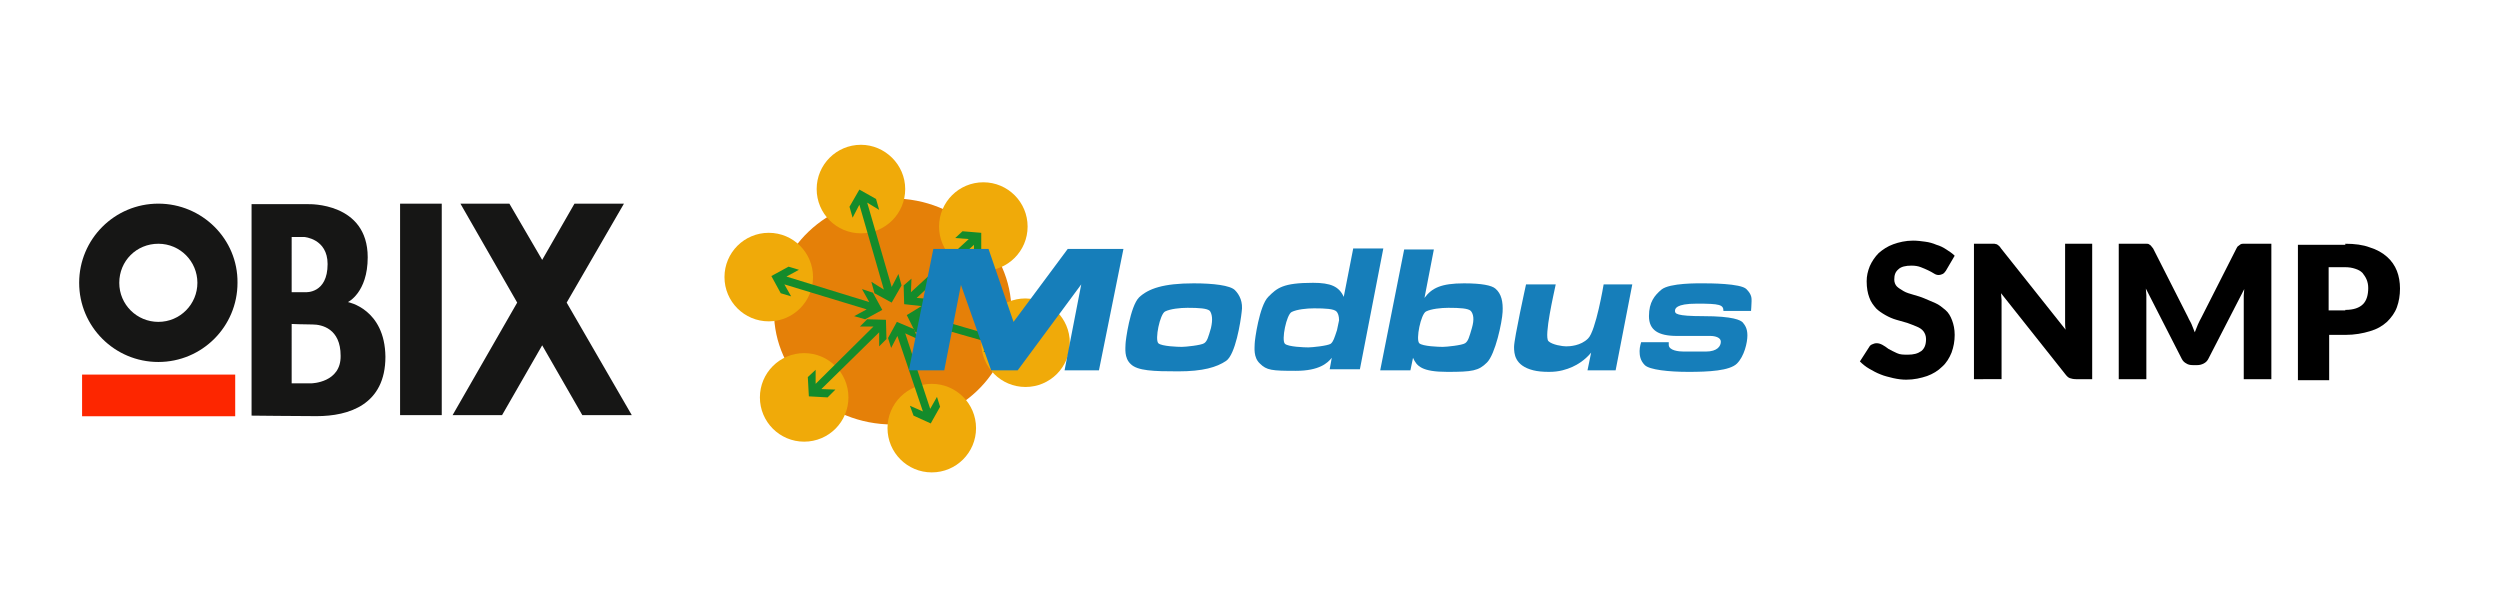 <?xml version="1.0" encoding="UTF-8"?>
<!-- Generator: Adobe Illustrator 24.3.0, SVG Export Plug-In . SVG Version: 6.00 Build 0)  -->
<svg xmlns="http://www.w3.org/2000/svg" xmlns:xlink="http://www.w3.org/1999/xlink" version="1.1" id="Artwork" x="0px" y="0px" viewBox="0 0 480 115" style="enable-background:new 0 0 480 115;" xml:space="preserve">
<style type="text/css">
	.st0{opacity:0;fill:#FFFFFF;}
	.st1{fill:#E58008;}
	.st2{fill:#F0AA09;}
	.st3{fill:#148B2B;}
	.st4{fill:#167EBA;}
	.st5{fill:#161615;}
	.st6{fill:#FD2600;}
	.st7{fill:#E5A111;}
	.st8{fill:#9AAE14;}
	.st9{fill:#91AA12;}
	.st10{fill:#CB383D;}
	.st11{fill:#44A9DB;}
	.st12{fill:#E6AC12;}
	.st13{fill:#3BA1DB;}
	.st14{fill:#1D1D1D;}
	.st15{fill:#87A511;}
	.st16{fill:#EAA812;}
	.st17{fill:#CB2630;}
	.st18{fill:none;stroke:#EAA812;stroke-width:2.183;stroke-miterlimit:10;}
	.st19{fill:#1C1D1C;}
	.st20{fill:#54B0D9;}
	.st21{fill:#99AD14;}
	.st22{fill:#E5B212;}
	.st23{fill:#D2534F;}
</style>
<g>
	<g>
		<path class="st1" d="M194.2,59.8c0-12-10.2-21.7-22.8-21.7s-22.8,9.7-22.8,21.7s10.2,21.7,22.8,21.7    C184,81.4,194.2,71.8,194.2,59.8"></path>
		<path class="st2" d="M173.8,36.3c0,4.7-3.8,8.5-8.5,8.5c-4.7,0-8.5-3.8-8.5-8.5c0-4.7,3.8-8.5,8.5-8.5    C169.9,27.8,173.8,31.6,173.8,36.3"></path>
		<path class="st2" d="M197.3,43.5c0,4.7-3.8,8.5-8.5,8.5c-4.7,0-8.5-3.8-8.5-8.5c0-4.7,3.8-8.5,8.5-8.5    C193.5,35,197.3,38.8,197.3,43.5"></path>
		<path class="st2" d="M205.4,65.8c0,4.7-3.8,8.5-8.5,8.5c-4.7,0-8.5-3.8-8.5-8.5c0-4.7,3.8-8.5,8.5-8.5    C201.6,57.4,205.4,61.1,205.4,65.8"></path>
		<path class="st2" d="M187.4,82.2c0,4.7-3.8,8.5-8.5,8.5c-4.7,0-8.5-3.8-8.5-8.5c0-4.7,3.8-8.5,8.5-8.5    C183.6,73.7,187.4,77.5,187.4,82.2"></path>
		<path class="st2" d="M162.9,76.3c0,4.7-3.8,8.5-8.5,8.5c-4.7,0-8.5-3.8-8.5-8.5c0-4.7,3.8-8.5,8.5-8.5    C159.1,67.8,162.9,71.6,162.9,76.3"></path>
		<path class="st2" d="M156.1,53.2c0,4.7-3.8,8.5-8.5,8.5c-4.7,0-8.5-3.8-8.5-8.5c0-4.7,3.8-8.5,8.5-8.5    C152.3,44.7,156.1,48.5,156.1,53.2"></path>
		<polygon class="st3" points="173.1,54.8 172.5,52.6 171.2,55.1 166.5,38.9 168.8,40.3 168.2,38.2 165,36.4 163.1,39.7 163.7,41.8     165,39.3 169.7,55.6 167.3,54.1 167.9,56.3 171.2,58.1   "></polygon>
		<polygon class="st3" points="177.2,58.8 178.6,57.4 176,57.2 187,47 187,49.6 188.4,48.3 188.4,44.7 184.8,44.4 183.4,45.7     186,45.9 174.9,56.1 175,53.5 173.5,54.8 173.6,58.4   "></polygon>
		<polygon class="st3" points="158.9,76.3 160.4,74.8 157.7,74.7 168.8,63.8 168.8,66.5 170.2,65.1 170.1,61.4 166.5,61.3     165.1,62.7 167.7,62.7 156.6,73.7 156.6,71 155.1,72.4 155.3,76.1   "></polygon>
		<polygon class="st3" points="167.6,56.2 165.5,55.5 166.9,58 151,53.1 153.4,51.8 151.4,51.2 148.1,53 149.9,56.3 151.9,56.9     150.6,54.6 166.4,59.4 164,60.7 166.1,61.3 169.4,59.5   "></polygon>
		<polygon class="st3" points="180.5,78.1 179.9,76.2 178.6,78.5 173.8,64 176.2,65.1 175.5,63.2 172.2,61.8 170.5,64.9 171.1,66.8     172.3,64.5 177.2,79 174.7,77.9 175.4,79.8 178.7,81.3   "></polygon>
		<polygon class="st3" points="192.3,62.9 190.3,62.3 191.5,64.7 176.8,60.4 179,59.1 177.2,58.6 174.1,60.5 175.7,63.7 177.5,64.2     176.4,61.9 191.1,66.1 188.8,67.5 190.8,68.1 193.8,66.1   "></polygon>
	</g>
	<polygon class="st4" points="174.5,71.1 179.2,47.8 189.8,47.8 194.6,61.8 205,47.8 215.7,47.8 211,71.1 204.4,71.1 207.6,54.6    195.4,71.1 190.3,71.1 184.5,54.7 181.3,71.1  "></polygon>
	<path class="st4" d="M237.1,55.7c-0.9-0.9-4.1-1.3-7.9-1.3c-5.8,0-8.7,1-10.5,2.7c-1.7,1.7-2.6,8.3-2.6,9c0,0.7-0.3,2.6,1,3.8   c1.3,1.3,4.4,1.4,9.1,1.4c4.8,0,7.4-0.8,9.2-2c1.8-1.2,2.8-7.5,3-9.4C238.7,58,238,56.6,237.1,55.7 M232.5,63   c-0.5,1.7-0.7,2.5-1.3,2.9c-0.6,0.4-3.6,0.7-4.3,0.7c-0.7,0-3.9-0.1-4.5-0.7c-0.7-0.7,0.3-5.6,1.3-6.1c1-0.5,2.9-0.7,4.3-0.7   c2.2,0,3.8,0.1,4.3,0.6C232.7,60.3,232.9,61.3,232.5,63"></path>
	<path class="st4" d="M259.8,47.8l-1.8,9.2c-0.9-2-2.5-2.7-5.9-2.7c-5.8,0-6.9,1-8.6,2.7c-1.7,1.7-2.6,8.3-2.6,9   c0,0.7-0.3,2.6,1,3.8c1.3,1.3,2.3,1.4,6.9,1.4c4.5,0,6.1-1.5,6.9-2.5l-0.4,2.2h5.8l4.5-23.2H259.8z M255.5,66   c-0.6,0.4-3.6,0.7-4.3,0.7c-0.7,0-3.9-0.1-4.5-0.7c-0.7-0.7,0.3-5.6,1.3-6.1c1-0.5,2.9-0.7,4.3-0.7c2.2,0,3.8,0.1,4.3,0.6   c0.3,0.3,0.5,0.9,0.5,1.7l-0.4,1.9C256.2,64.9,256,65.6,255.5,66"></path>
	<path class="st4" d="M287.1,55.4c-0.7-0.6-2.6-1-6-1c-4.4,0-6.2,0.9-7.6,2.8l1.8-9.3h-5.7L265,71.1h5.8l0.5-2.4   c0.7,1.6,1.7,2.7,6.6,2.7c4.8,0,6-0.2,7.6-1.8c1.6-1.6,2.9-7.7,3-9.7C288.6,58,288.3,56.4,287.1,55.4 M282.6,63   c-0.5,1.7-0.7,2.5-1.3,2.9c-0.6,0.4-3.6,0.7-4.3,0.7s-3.9-0.1-4.5-0.7c-0.7-0.7,0.3-5.6,1.3-6.1c1-0.5,2.9-0.7,4.3-0.7   c2.2,0,3.8,0.1,4.3,0.6C282.9,60.3,283.1,61.3,282.6,63"></path>
	<path class="st4" d="M308.1,54.6h-0.2c0,0-1.5,9-3,10.4c-1.4,1.4-3.5,1.5-4.2,1.5c-0.7,0-2.7-0.3-3.4-1c-0.9-0.9,1.1-9.4,1.4-10.9   H293c0,0-2.3,10.4-2.3,12c0,1.3,0.1,3.6,3.7,4.5c0.8,0.2,1.8,0.3,3,0.3c1,0,1.8-0.1,2.6-0.3c2.8-0.7,4.5-2.2,5.5-3.4l-0.7,3.4h5.4   l3.2-16.5l0,0L308.1,54.6L308.1,54.6z"></path>
	<path class="st4" d="M330.9,59.7h5.3c0,0,0.1-1.3,0.1-1.8c0-0.6,0.1-1.3-1-2.4c-1.1-1.1-7.2-1.1-8.2-1.1c-1,0-6.5-0.1-8.1,1.2   c-1.3,1.1-2.4,2.4-2.4,5.1c0,2.7,1.8,3.8,5.4,3.8h6.4c0.9,0,2,0.3,2,1.1s-0.6,1.9-2.9,1.9h-4.2c-1,0-2.9-0.2-2.9-1.3v-0.5h-5.3   c0,0-0.3,0.9-0.3,1.7s0.1,1.8,1,2.7c0.9,0.9,4.6,1.3,8.4,1.3c3.8,0,7.9-0.2,9.3-1.6c1.4-1.4,2-4,2-5.4s-0.5-2-0.9-2.5   c-0.4-0.4-1.7-1.2-7.6-1.2c-5.2,0-5.4-0.5-5.4-1c0-0.4,0.1-1.4,4.2-1.4C330.2,58.3,330.9,58.5,330.9,59.7"></path>
</g>
<g>
	<path d="M373.6,52c-0.2,0.3-0.4,0.5-0.6,0.6c-0.2,0.1-0.5,0.2-0.8,0.2c-0.3,0-0.6-0.1-0.9-0.3c-0.3-0.2-0.7-0.4-1.1-0.6   c-0.4-0.2-0.9-0.4-1.4-0.6c-0.5-0.2-1.1-0.3-1.8-0.3c-1.1,0-2,0.2-2.5,0.7c-0.6,0.5-0.8,1.1-0.8,2c0,0.5,0.2,1,0.5,1.3   c0.3,0.3,0.8,0.6,1.3,0.9s1.2,0.5,1.9,0.7s1.4,0.4,2.1,0.7c0.7,0.3,1.4,0.6,2.1,0.9c0.7,0.3,1.3,0.8,1.9,1.3s1,1.2,1.3,2   c0.3,0.8,0.5,1.7,0.5,2.8c0,1.2-0.2,2.3-0.6,3.4c-0.4,1-1,2-1.8,2.7c-0.8,0.8-1.8,1.4-2.9,1.8c-1.2,0.4-2.5,0.7-4,0.7   c-0.8,0-1.6-0.1-2.5-0.3c-0.8-0.2-1.7-0.4-2.4-0.7c-0.8-0.3-1.5-0.7-2.2-1.1c-0.7-0.4-1.3-0.9-1.8-1.4l1.8-2.8   c0.1-0.2,0.3-0.4,0.6-0.5c0.2-0.1,0.5-0.2,0.8-0.2c0.4,0,0.7,0.1,1.1,0.3c0.4,0.2,0.8,0.5,1.2,0.8c0.5,0.3,1,0.5,1.6,0.8   s1.3,0.3,2.1,0.3c1.1,0,1.9-0.2,2.6-0.7c0.6-0.5,0.9-1.2,0.9-2.3c0-0.6-0.2-1.1-0.5-1.5c-0.3-0.4-0.8-0.7-1.3-0.9   c-0.5-0.2-1.2-0.5-1.8-0.7c-0.7-0.2-1.4-0.4-2.1-0.6s-1.4-0.5-2.1-0.9s-1.3-0.8-1.8-1.3c-0.5-0.6-1-1.2-1.3-2.1   c-0.3-0.8-0.5-1.8-0.5-3.1c0-1,0.2-1.9,0.6-2.9c0.4-0.9,1-1.8,1.7-2.5c0.8-0.7,1.7-1.3,2.8-1.7c1.1-0.4,2.4-0.7,3.8-0.7   c0.8,0,1.6,0.1,2.3,0.2c0.8,0.1,1.5,0.3,2.2,0.6c0.7,0.2,1.3,0.5,1.9,0.9s1.1,0.7,1.6,1.2L373.6,52z"></path>
	<path d="M401.7,46.8v26h-3.1c-0.5,0-0.9-0.1-1.2-0.2c-0.3-0.1-0.6-0.4-0.9-0.8l-12.3-15.5c0,0.5,0.1,0.9,0.1,1.3c0,0.4,0,0.8,0,1.2   v14H379v-26h3.2c0.3,0,0.5,0,0.7,0c0.2,0,0.3,0.1,0.5,0.1c0.1,0.1,0.3,0.2,0.4,0.3c0.1,0.1,0.3,0.3,0.4,0.5l12.4,15.6   c-0.1-0.5-0.1-1-0.1-1.5s0-0.9,0-1.3V46.8H401.7z"></path>
	<path d="M436.1,46.8v26h-5.3v-15c0-0.3,0-0.7,0-1.1c0-0.4,0.1-0.8,0.1-1.2l-6.9,13.4c-0.2,0.4-0.5,0.7-0.9,0.9   c-0.4,0.2-0.8,0.3-1.2,0.3H421c-0.5,0-0.9-0.1-1.2-0.3c-0.4-0.2-0.7-0.5-0.9-0.9L412,55.4c0,0.4,0.1,0.8,0.1,1.3c0,0.4,0,0.8,0,1.1   v15h-5.3v-26h4.6c0.3,0,0.5,0,0.7,0c0.2,0,0.4,0,0.5,0.1c0.2,0.1,0.3,0.2,0.4,0.3s0.2,0.3,0.4,0.5l6.7,13.2   c0.2,0.5,0.5,0.9,0.7,1.4c0.2,0.5,0.4,1,0.6,1.5c0.2-0.5,0.4-1,0.6-1.5c0.2-0.5,0.5-1,0.7-1.4l6.7-13.2c0.1-0.2,0.2-0.4,0.4-0.5   c0.1-0.1,0.3-0.2,0.4-0.3c0.2-0.1,0.3-0.1,0.5-0.1c0.2,0,0.4,0,0.7,0H436.1z"></path>
	<path d="M450.3,46.8c1.8,0,3.4,0.2,4.7,0.7c1.3,0.4,2.4,1,3.3,1.8c0.9,0.8,1.5,1.7,1.9,2.7c0.4,1,0.6,2.2,0.6,3.4   c0,1.3-0.2,2.5-0.6,3.6c-0.4,1.1-1.1,2-1.9,2.8c-0.9,0.8-1.9,1.4-3.3,1.8c-1.3,0.4-2.9,0.7-4.7,0.7h-3.1v8.7h-6v-26H450.3z    M450.3,59.5c1.6,0,2.7-0.4,3.4-1.1s1-1.8,1-3.1c0-0.6-0.1-1.1-0.3-1.6s-0.5-0.9-0.8-1.3c-0.4-0.4-0.8-0.6-1.4-0.8s-1.2-0.3-2-0.3   h-3.1v8.3H450.3z"></path>
</g>
<g>
	
		<rect x="60.5" y="55.4" transform="matrix(3.237150e-11 -1 1 3.237150e-11 21.416 140.204)" class="st5" width="40.6" height="8"></rect>
	<polygon class="st5" points="121.3,79.7 108.8,58.1 119.8,39.1 110.3,39.1 104.1,49.9 97.8,39.1 88.4,39.1 99.3,58.1 86.9,79.7    96.4,79.7 104.1,66.3 111.8,79.7  "></polygon>
	
		<rect x="15.7" y="71.9" transform="matrix(-1 -1.065718e-10 1.065718e-10 -1 60.86 151.82)" class="st6" width="29.4" height="8"></rect>
	<path class="st5" d="M30.4,39.1c-8.4,0-15.2,6.8-15.2,15.2c0,8.4,6.8,15.2,15.2,15.2c8.4,0,15.2-6.8,15.2-15.2   C45.7,45.9,38.8,39.1,30.4,39.1z M30.4,61.8c-4.1,0-7.5-3.3-7.5-7.5s3.3-7.5,7.5-7.5s7.5,3.4,7.5,7.5S34.6,61.8,30.4,61.8z"></path>
	<path class="st5" d="M66.8,58c0,0,3.8-1.8,3.8-8.6c0-10.6-11.4-10.2-11.4-10.2h-2.9h-8v40.6c0,0,9.2,0.1,12.5,0.1   c6.2,0,13.2-2.2,13.2-11.4C73.9,59.3,66.8,58,66.8,58z M55.9,45.5h2.5c0,0,4.5,0.3,4.5,5.2c0,5.7-4.2,5.4-4.2,5.4h-2.7V45.5z    M59.8,73.6h-3.8V62.2c0,0,2.2,0.1,4,0.1c1.8,0,5.4,0.8,5.4,6C65.5,73.5,59.8,73.6,59.8,73.6z"></path>
</g>
<rect x="0.2" y="0" class="st0" width="480" height="115"></rect>
</svg>
